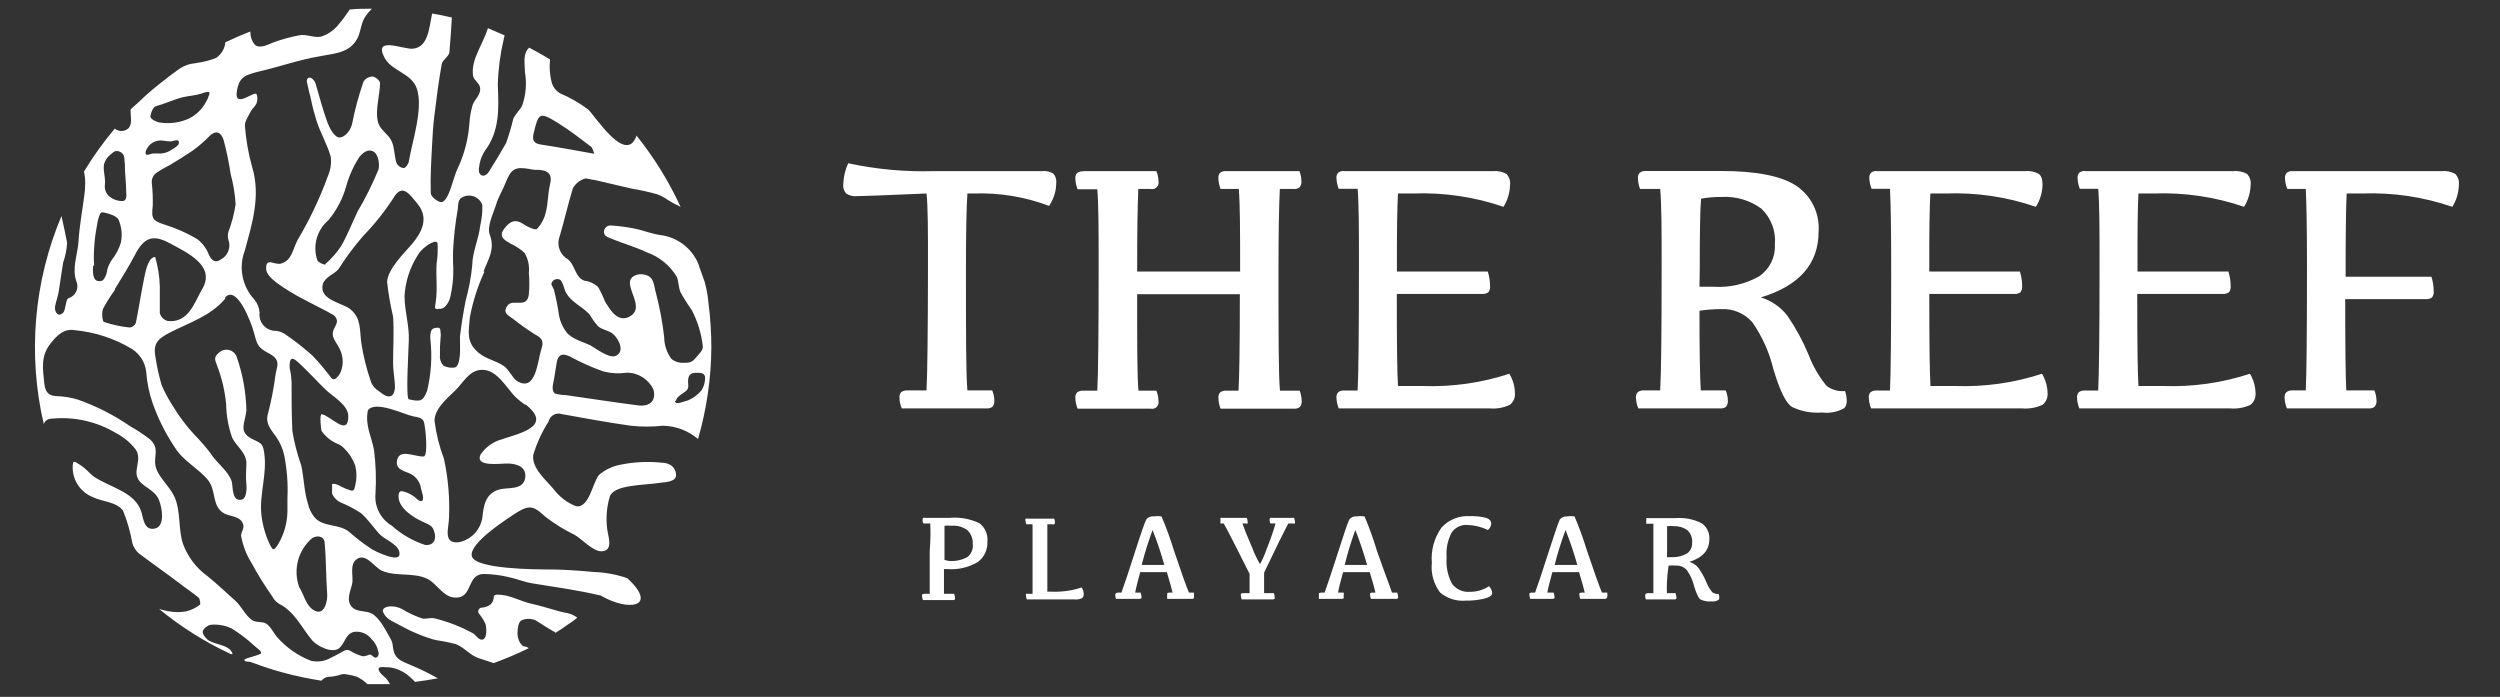 <?xml version="1.0" encoding="UTF-8"?>
<svg width="287px" height="80px" viewBox="0 0 287 80" version="1.1" xmlns="http://www.w3.org/2000/svg" xmlns:xlink="http://www.w3.org/1999/xlink">
    <rect x="0" y="0" width="287" height="80" fill="#333333" stroke="none"/>
    <!-- Generator: Sketch 52.2 (67145) - http://www.bohemiancoding.com/sketch -->
    <title>Brand/Logo/TheReefPlayacarWhite</title>
    <desc>Created with Sketch.</desc>
    <g id="Brand/Logo/TheReefPlayacarWhite" stroke="none" stroke-width="1" fill="none" fill-rule="evenodd">
        <path d="M59.915,74.045 L59.915,74.091 C59.973,74.127 60.035,74.158 60.099,74.182 C60.313,74.259 60.512,74.228 60.695,74.412 C59.387,75.056 58.044,75.627 56.673,76.125 L54.96,75.559 C53.935,75.222 53.293,74.289 52.268,73.922 C51.532,73.736 50.787,73.588 50.035,73.479 L49.729,73.402 C48.586,73.067 47.479,72.616 46.426,72.056 L44.896,71.246 C44.479,71.026 44.15,70.67 43.964,70.236 C43.826,69.778 44.499,69.609 44.835,69.609 C45.269,69.602 45.699,69.696 46.089,69.885 C46.826,70.337 47.611,70.707 48.429,70.986 C48.904,71.124 49.378,70.864 49.882,70.986 C51.441,71.368 52.943,71.954 54.348,72.729 C54.639,72.913 55.036,73.632 55.495,73.387 C55.954,73.142 55.847,71.965 55.725,71.613 C55.533,71.194 55.286,70.803 54.991,70.451 C54.896,70.33 54.873,70.169 54.93,70.027 C54.987,69.885 55.115,69.784 55.266,69.762 C55.626,69.74 55.974,69.624 56.275,69.426 C57.132,68.615 56.076,68.141 57.606,68.294 C58.692,68.401 59.946,69.089 61.047,69.319 C61.873,69.502 62.684,69.747 63.494,69.976 C63.907,70.099 64.32,70.221 64.748,70.313 C65.303,70.369 65.832,70.575 66.278,70.909 C65.888,71.236 65.473,71.532 65.039,71.796 L64.412,72.24 C64.335,72.271 63.8,72.638 63.8,72.638 C63.051,72.209 62.271,71.72 61.521,71.231 C60.988,70.98 60.372,70.98 59.839,71.231 C59.533,71.399 59.411,72.118 59.411,72.592 C59.388,72.991 59.479,73.388 59.671,73.739 C59.735,73.854 59.817,73.957 59.915,74.045 Z M28.746,3.738 C28.741,4.247 28.92,4.742 29.251,5.129 C29.862,5.68 30.887,5.038 31.499,4.824 C32.422,4.499 33.367,4.243 34.328,4.059 C35.154,3.875 35.98,4.365 36.821,4.212 C37.608,3.972 38.305,3.503 38.825,2.866 C39.305,2.306 39.744,1.714 40.14,1.092 C40.981,1 41.838,1 42.694,1 C42.43,1.259 42.19,1.54 41.975,1.841 C41.364,2.728 41.455,3.768 40.905,4.625 C39.956,6.154 38.152,6.154 36.638,6.475 C34.328,6.858 32.049,7.684 29.74,8.204 C29.356,8.292 28.978,8.405 28.608,8.54 C28.113,8.688 27.7,9.03 27.461,9.488 C27.337,9.782 27.25,10.091 27.201,10.406 C26.804,12.639 29.281,10.299 29.465,10.834 C29.572,11.152 29.572,11.495 29.465,11.813 C29.342,12.18 28.96,12.44 28.792,12.792 C28.624,13.144 28.058,13.939 28.119,14.474 C28.239,16.063 28.515,17.635 28.945,19.169 C29.954,22.504 28.945,25.669 28.104,28.759 C27.374,30.677 27.788,32.843 29.174,34.356 C29.542,34.786 29.762,35.322 29.801,35.886 C29.729,36.426 29.898,36.97 30.263,37.373 C30.629,37.777 31.153,38 31.698,37.981 C32.095,38.029 32.473,38.177 32.799,38.409 C33.868,39.145 34.89,39.947 35.858,40.811 C36.301,41.254 36.714,41.744 37.112,42.218 L37.739,42.998 C37.953,43.258 38.152,43.716 38.519,43.472 C38.807,43.254 39.025,42.956 39.146,42.615 C39.439,41.813 39.401,40.927 39.039,40.153 C38.794,39.541 38.228,38.975 38.198,38.379 C38.167,37.782 38.672,37.385 38.687,36.849 C38.645,36.492 38.41,36.187 38.075,36.054 C37.769,35.871 37.448,35.702 37.127,35.534 C36.301,35.106 35.475,34.693 34.649,34.249 C33.659,33.734 32.708,33.146 31.805,32.491 C31.3,32.093 30.52,31.496 30.551,30.778 C30.551,29.508 31.529,30.472 32.264,30.258 C33.533,29.891 33.594,28.606 34.191,27.505 C35.566,25.185 36.723,22.743 37.647,20.209 C37.952,19.507 38.063,18.736 37.968,17.976 C37.571,16.585 36.791,15.285 36.347,13.893 C36.225,13.511 36.118,13.113 36.011,12.731 C35.812,12.012 35.674,11.201 35.491,10.559 C35.414,10.192 35.338,9.84 35.246,9.473 C35.154,9.106 35.368,8.769 35.766,8.968 C36.035,9.17 36.221,9.464 36.286,9.794 C36.699,11.216 37.081,12.654 37.586,14.046 C37.831,14.719 38.366,15.682 38.886,15.774 C39.406,15.866 40.186,15.193 40.415,14.245 C40.741,12.59 41.18,10.96 41.731,9.366 C41.956,9.016 42.339,8.799 42.755,8.785 C43.076,8.785 43.627,9.274 43.627,9.534 C43.627,10.865 43,12.822 43.428,14.122 C43.704,14.979 44.591,15.407 44.958,16.202 C45.325,16.998 45.233,17.9 45.539,18.756 C45.7,19.062 46.005,19.264 46.349,19.292 C46.564,19.292 46.885,18.833 46.931,18.558 C47.313,16.233 48.628,12.44 47.848,10.161 C47.252,8.402 44.988,8.173 44.162,6.659 C42.755,4.059 46.395,5.726 47.405,5.588 C49.148,5.42 49.255,3.279 49.607,1.551 C50.372,1.673 51.136,1.841 51.871,2.009 C51.794,3.325 51.718,4.64 51.595,5.955 C51.595,6.445 50.8,6.858 50.708,7.362 C50.356,9.351 50.096,11.369 49.852,13.373 C49.714,14.52 49.653,15.667 49.592,16.829 C49.5,18.604 49.393,20.393 49.454,22.167 C49.454,22.549 50.096,23.069 50.54,23.192 C50.984,23.314 51.335,22.626 51.504,22.228 C51.962,21.188 52.161,20.026 52.681,19.032 C53.365,17.483 53.774,15.827 53.889,14.138 C53.935,13.433 54.058,12.735 54.256,12.058 C54.516,11.339 55.235,10.895 55.113,10.039 C55.036,9.549 54.379,9.198 54.302,8.678 C54.042,6.842 55.465,5.038 56.015,3.233 L57.927,4.059 C57.889,4.195 57.859,4.333 57.835,4.472 C57.426,6.197 57.195,7.96 57.147,9.733 C57.254,12.425 57.407,15.04 55.618,17.38 C55.267,17.951 55.052,18.594 54.991,19.261 C54.822,20.179 55.602,20.515 56.122,19.72 C56.811,18.634 57.453,17.548 58.095,16.432 C58.423,15.52 58.699,14.591 58.921,13.648 C59.166,13.067 59.686,12.654 59.946,12.119 C60.376,10.892 60.487,9.576 60.267,8.295 C60.175,6.766 60.129,6.078 60.741,5.466 C61.552,5.894 62.362,6.338 63.142,6.827 C63.042,7.74 63.114,8.664 63.356,9.549 C63.514,10.026 63.833,10.432 64.259,10.696 C65.423,11.187 66.522,11.819 67.532,12.578 C68.342,13.342 71.845,18.909 73.053,15.636 C73.044,15.606 73.044,15.575 73.053,15.545 C75.1,18.089 76.821,20.878 78.176,23.849 C78.176,23.696 77.595,23.498 77.442,23.406 C77.289,23.314 76.892,23.1 76.632,22.932 C76.27,22.669 75.874,22.458 75.454,22.305 C74.478,22.031 73.487,21.812 72.487,21.647 L68.235,20.653 C67.838,20.653 67.364,20.393 67.058,20.531 C66.514,20.721 66.058,21.101 65.773,21.601 C65.207,23.421 64.794,25.302 64.244,27.153 C63.872,28.131 64.268,29.234 65.176,29.753 C66.033,30.411 66.033,31.909 67.119,32.231 C67.69,32.297 68.226,32.543 68.648,32.934 C68.954,33.451 69.215,33.994 69.428,34.555 C69.994,35.504 70.851,37.018 72.181,36.391 C74.016,35.519 72.181,33.561 72.319,32.322 C72.456,31.542 73.512,31.282 74.322,31.634 C75.133,31.986 75.056,32.827 75.332,33.76 C75.755,35.388 76.062,37.044 76.249,38.715 C76.256,39.601 76.539,40.462 77.06,41.178 C77.432,41.501 77.913,41.67 78.406,41.652 C79.033,41.652 79.385,41.652 79.798,41.162 C80.211,40.673 80.731,40.214 80.685,39.786 C80.527,38.322 80.096,36.901 79.415,35.595 C78.941,34.934 78.507,34.244 78.115,33.531 C77.886,32.98 77.916,32.338 77.702,31.787 C76.912,30.467 75.683,29.466 74.231,28.958 C72.946,28.346 71.569,27.964 70.254,27.428 C69.872,27.26 69.428,27.168 69.336,26.725 C69.308,26.502 69.381,26.279 69.535,26.116 C69.689,25.953 69.908,25.868 70.132,25.884 C71.036,25.942 71.935,26.059 72.824,26.235 C73.894,26.449 74.949,26.908 76.035,27.015 C77.879,27.323 79.436,28.552 80.165,30.273 C80.379,30.976 80.669,31.665 80.899,32.368 C81.112,33.144 81.255,33.937 81.327,34.739 C81.547,36.433 81.659,38.139 81.664,39.847 C81.642,43.418 81.127,46.969 80.134,50.4 C79.005,49.44 77.579,48.899 76.096,48.871 C74.867,49.008 73.625,49.008 72.395,48.871 C69.765,48.504 67.134,48.014 64.504,47.54 C64.187,47.432 63.84,47.464 63.548,47.627 C63.256,47.79 63.047,48.07 62.974,48.396 C62.213,49.589 61.621,50.881 61.215,52.235 C61.016,53.765 62.745,55.156 63.616,56.227 C64.264,57.066 65.125,57.716 66.109,58.108 C67.639,58.414 68.052,55.325 68.771,54.514 C69.396,53.987 70.134,53.61 70.927,53.413 C72.587,53.04 74.297,52.942 75.989,53.122 C76.708,53.122 77.519,53.489 77.611,54.438 C77.702,55.386 76.356,55.325 75.485,55.462 C73.955,55.707 70.484,55.631 70.009,56.992 C69.648,58.195 69.544,59.462 69.704,60.708 C69.795,61.565 70.484,63.247 69.046,63.293 C68.052,63.293 66.813,61.886 65.987,61.412 C64.81,60.841 63.694,60.154 62.653,59.362 C61.445,58.276 60.971,57.833 59.441,58.766 C58.371,59.454 53.813,62.329 54.165,63.844 C54.516,65.358 61.659,65.373 63.035,65.373 C64.764,65.373 66.476,65.511 68.174,65.664 C69.488,65.707 70.787,65.949 72.028,66.382 C75.622,69.732 72.151,70.236 68.969,68.371 C66.385,67.759 63.831,67.407 61.169,66.979 C60.236,66.841 59.334,66.444 58.371,66.245 C57.453,66.027 56.515,65.909 55.572,65.893 C53.446,65.893 54.394,68.86 52.069,68.585 C50.861,68.447 50.158,67.055 49.133,66.489 C47.496,65.648 45.524,66.245 43.856,65.526 C42.985,65.159 41.975,63.354 40.889,64.241 C40.171,64.822 40.522,66 40.461,66.795 C40.4,67.591 39.482,69.028 40.599,69.854 C41.134,70.236 42.006,70.114 42.618,70.405 C43.566,70.879 44.269,72.347 44.805,73.28 C45.172,73.892 45.034,74.198 45.218,74.809 C45.462,75.727 46.288,75.972 47.129,76.339 C48.204,76.786 49.251,77.297 50.265,77.868 C49.408,78.031 48.536,78.169 47.649,78.281 C47.527,78.159 47.42,78.036 47.298,77.929 C46.765,77.388 46.109,76.983 45.386,76.752 C45.039,76.648 44.678,76.596 44.315,76.599 C44.092,76.568 43.866,76.568 43.642,76.599 C43.122,76.767 43.856,77.486 44.04,77.624 C44.238,77.771 44.409,77.952 44.545,78.159 C44.545,78.159 44.728,78.541 44.82,78.541 C44.101,78.541 43.382,78.541 42.664,78.541 L42.189,78.541 C41.828,78.195 41.415,77.906 40.966,77.685 C40.591,77.567 40.208,77.48 39.819,77.425 C39.608,77.371 39.387,77.371 39.176,77.425 C38.685,77.599 38.168,77.692 37.647,77.7 C37.354,77.758 37.09,77.915 36.898,78.144 L36.087,78.006 C34.406,77.717 32.746,77.318 31.116,76.813 C30.321,76.568 29.587,76.293 28.746,75.987 L28.333,75.941 C28.211,75.941 27.951,75.849 28.104,75.696 C28.256,75.544 29.633,75.238 29.908,75.054 C30.184,74.871 29.602,74.473 29.434,74.335 L28.471,73.494 C27.866,72.996 27.227,72.541 26.559,72.133 C25.838,71.797 25.042,71.655 24.249,71.72 C23.898,71.72 23.301,72.194 23.271,72.5 C23.24,72.806 23.653,73.356 24.005,73.555 C24.815,73.999 26.039,74.06 26.513,74.702 C26.788,75.085 26.727,75.192 26.421,75.054 C23.501,73.687 20.762,71.96 18.269,69.915 C18.636,70.024 19.009,70.11 19.386,70.175 C20.058,70.305 20.748,70.305 21.42,70.175 C21.975,70.031 22.495,69.776 22.949,69.426 C23.056,69.426 22.949,68.768 22.827,68.631 C22.124,68.034 21.298,67.514 20.609,66.964 C19.08,65.801 17.444,64.669 15.899,63.492 C15.568,63.184 15.325,62.793 15.195,62.36 C14.973,61.081 14.614,59.83 14.125,58.628 C13.391,57.588 11.647,57.588 10.622,57.053 C9.267,56.502 8.371,55.197 8.344,53.734 C8.344,52.801 8.451,52.878 9.215,53.382 C9.98,53.887 10.209,54.285 10.745,54.698 C12.672,55.998 15.562,56.456 16.251,58.842 C16.465,59.607 16.572,60.938 17.78,60.678 C18.988,60.418 18.606,58.307 18.269,57.451 C17.795,56.166 16.281,55.921 15.807,54.896 C15.333,53.872 16.296,52.771 15.608,51.639 C15.007,50.849 14.24,50.201 13.36,49.742 C11.192,48.431 8.666,47.837 6.141,48.045 C5.499,48.045 5.147,48.289 5.025,48.687 C3.165,40.709 3.877,32.347 7.059,24.798 C7.288,25.807 7.502,26.832 7.701,27.856 C7.661,28.644 7.506,29.422 7.242,30.166 C7.074,31.236 6.921,32.307 6.753,33.378 C6.676,33.989 6.432,34.555 6.325,35.167 C6.218,35.779 6.661,36.482 7.242,35.901 C7.579,35.58 7.502,34.372 7.869,34.234 C8.266,34.113 8.59,33.827 8.76,33.449 C8.93,33.071 8.929,32.638 8.756,32.261 C8.236,30.732 8.925,29.202 9.016,27.673 C9.124,25.899 9.46,24.14 9.689,22.381 C9.743,21.965 9.773,21.546 9.781,21.127 C9.789,20.644 9.743,20.162 9.644,19.689 C10.69,17.958 11.871,16.311 13.176,14.765 C13.621,15.128 14.261,15.128 14.706,14.765 C15.241,14.275 14.981,13.342 14.981,12.654 C14.981,12.471 15.654,11.981 15.776,11.859 L16.648,11.033 C17.245,10.498 17.841,9.993 18.468,9.504 C19.095,9.014 19.722,8.525 20.365,8.066 C20.817,7.717 21.339,7.467 21.894,7.332 C22.156,7.306 22.417,7.265 22.674,7.209 C23.409,7.113 24.129,6.923 24.815,6.644 C25.419,6.236 25.806,5.579 25.871,4.854 C26.804,4.411 27.752,3.998 28.731,3.615 L28.746,3.738 Z M77.488,46.026 C77.488,46.592 78.635,46.026 79.018,45.949 C79.614,45.692 80.139,45.293 80.547,44.787 C80.832,44.33 80.971,43.796 80.945,43.258 C80.822,42.722 80.333,42.814 79.874,42.799 C78.895,42.799 78.956,43.625 79.018,44.328 C79.016,44.523 78.94,44.709 78.804,44.848 C78.482,45.139 77.656,45.521 77.595,46.011 L77.488,46.026 Z M17.306,13.465 C17.306,13.664 17.994,14.046 18.407,14.076 C19.554,14.24 20.724,14.065 21.772,13.572 C22.262,13.31 22.703,12.963 23.072,12.547 C23.403,12.155 23.676,11.717 23.882,11.247 C23.882,11.109 24.158,10.727 24.005,10.589 C23.852,10.452 23.255,10.696 23.072,10.758 C22.384,10.972 21.649,11.002 20.946,11.171 C19.921,11.431 18.973,11.905 17.887,12.195 C17.566,12.287 17.275,13.021 17.26,13.465 L17.306,13.465 Z M20.548,16.386 C20.548,15.881 19.936,16.187 19.707,16.218 C19.095,16.294 18.514,15.973 17.887,16.218 C17.592,16.308 17.328,16.478 17.122,16.707 C16.939,16.906 16.434,17.655 16.893,17.778 C17.061,17.778 17.367,17.64 17.551,17.625 C17.734,17.609 18.147,17.625 18.438,17.625 C18.808,17.606 19.17,17.501 19.493,17.319 C19.738,17.166 20.349,16.86 20.518,16.524 C20.524,16.488 20.524,16.452 20.518,16.416 L20.548,16.386 Z M13.222,33.24 C12.707,33.94 12.242,34.676 11.831,35.442 C11.647,35.886 11.739,36.972 11.968,36.972 C12.92,37.29 13.905,37.501 14.905,37.599 C15.211,37.562 15.474,37.363 15.593,37.079 C15.929,35.442 16.174,33.76 16.511,32.124 C16.664,31.451 16.924,29.554 17.811,29.493 C18.136,30.597 18.316,31.738 18.346,32.888 C18.346,33.898 18.346,34.938 18.346,35.947 C18.465,36.387 18.809,36.73 19.248,36.849 C21.649,37.109 22.307,34.739 23.164,33.271 C24.861,30.518 21.542,29.034 19.355,27.856 C17.489,26.878 16.495,27.336 15.516,29.218 C14.798,30.579 13.987,31.894 13.161,33.225 L13.222,33.24 Z M12.045,21.173 C11.966,21.696 12.163,22.222 12.565,22.565 C12.977,22.896 13.489,23.079 14.018,23.085 C14.66,23.085 14.492,22.274 14.476,21.815 C14.476,21.112 14.4,20.408 14.354,19.705 C14.362,19.163 14.331,18.621 14.262,18.084 C14.23,17.779 14.029,17.519 13.742,17.411 C13.238,17.212 13.1,17.411 12.718,17.716 C12.356,17.99 12.089,18.37 11.953,18.802 C11.785,19.552 12.136,20.332 12.045,21.173 Z M10.684,30.472 C10.684,30.992 10.5,32.368 11.494,32.276 C11.892,32.276 12.06,31.833 12.198,31.512 C12.253,31.327 12.294,31.137 12.32,30.946 C12.423,30.564 12.588,30.203 12.809,29.875 C13.292,29.271 13.655,28.581 13.88,27.841 C14.06,26.957 13.964,26.039 13.605,25.211 C13.406,24.798 12.519,24.522 12.075,24.431 C11.632,24.339 11.647,24.339 11.494,24.538 C11.311,24.956 11.192,25.399 11.142,25.853 C10.961,26.735 10.849,27.63 10.806,28.529 C10.76,29.196 10.76,29.866 10.806,30.533 L10.684,30.472 Z M49.882,61.182 C49.729,60.372 49.316,60.249 48.567,59.913 C47.481,59.424 45.814,58.384 45.753,57.068 C45.753,56.334 45.952,56.288 46.579,56.502 C46.922,56.624 47.247,56.794 47.542,57.007 C47.772,57.175 48.016,57.512 48.322,57.527 C48.888,57.527 48.322,56.212 48.322,55.998 C48.204,55.361 47.82,54.805 47.267,54.468 C46.579,54.071 45.432,54.025 45.569,52.939 C45.753,51.409 47.634,52.465 48.628,52.404 C49.209,52.404 48.827,48.718 48.628,48.335 C48.429,47.953 47.955,47.892 47.451,47.8 C46.395,47.586 43.107,45.934 42.235,47.096 C41.884,48.855 42.648,50.064 42.939,51.685 C43.148,53.328 43.204,54.987 43.107,56.64 C42.957,58.139 43.691,59.59 44.988,60.356 C46.092,61.346 47.388,62.096 48.796,62.559 C49.638,62.651 50.081,62.131 49.913,61.228 L49.882,61.182 Z M60.282,46.469 C59.877,46.188 59.493,45.876 59.135,45.536 C58.156,44.512 57.162,42.676 55.664,42.478 C54.165,42.279 53.415,43.533 52.605,44.466 C51.794,45.399 49.882,46.699 49.882,48.32 C50.072,49.811 50.437,51.274 50.968,52.679 C51.445,54.878 51.641,57.129 51.549,59.378 C51.549,60.571 50.785,62.436 52.651,62.253 C54.104,61.972 55.209,60.786 55.388,59.316 C55.526,57.94 55.786,56.609 57.361,56.181 C58.309,55.936 60.038,56.288 60.282,54.912 C60.527,53.535 59.196,53.168 58.049,53.214 C57.392,53.214 54.471,53.627 55.174,52.174 C55.67,51.447 56.373,50.888 57.193,50.568 C59.395,49.788 63.662,49.039 60.328,46.424 L60.282,46.469 Z M69.321,42.661 C67.982,42.19 66.683,41.612 65.436,40.933 C64.565,40.505 64.06,40.688 63.907,41.636 C63.8,42.233 63.708,42.845 63.616,43.441 C63.525,44.038 63.219,44.848 63.739,45.185 C64.121,45.296 64.518,45.353 64.916,45.353 L66.064,45.521 C68.434,45.858 70.805,46.225 73.191,46.531 C74.644,46.729 75.362,45.965 75.011,44.711 C74.452,43.529 73.259,42.777 71.952,42.784 C71.085,42.912 70.202,42.871 69.352,42.661 L69.321,42.661 Z M64.412,32.185 C64.224,32.038 63.975,31.996 63.75,32.073 C63.524,32.15 63.353,32.336 63.295,32.567 C63.295,32.735 63.525,33.072 63.586,33.24 C63.836,34.207 64.03,35.187 64.167,36.176 C64.295,36.887 64.588,37.558 65.024,38.134 C65.666,38.945 66.966,39.251 67.807,39.664 C68.388,40 69.856,41.101 70.575,40.887 C71.753,40.52 71.156,39.052 70.407,38.364 C69.948,37.935 69.168,37.889 68.664,37.461 C68.315,37.071 68.008,36.645 67.746,36.192 L67.547,35.962 C66.721,35.136 65.651,34.708 65.024,33.684 C64.748,33.225 64.718,32.598 64.351,32.154 L64.412,32.185 Z M62.118,16.6 C64.075,16.891 66.018,17.258 68.235,17.655 C68.082,17.319 68.036,16.982 67.838,16.829 C66.599,15.896 65.375,14.933 64.06,14.122 C61.949,12.822 61.827,12.914 61.261,15.315 C61.078,16.095 61.261,16.478 62.133,16.6 L62.118,16.6 Z M55.618,31.175 C54.835,32.861 54.27,34.639 53.935,36.467 C53.798,38.134 53.507,39.281 54.929,40.489 C55.801,41.224 56.933,41.392 57.835,42.019 C58.478,42.462 58.784,43.365 59.365,43.747 C61.552,45.062 61.705,41.422 62.148,40.076 C62.408,39.266 62.332,38.853 61.445,38.409 C60.549,37.847 59.686,37.234 58.86,36.574 C58.248,36.176 57.667,35.825 58.294,35.045 C58.921,34.265 60.512,35.473 60.711,33.806 C60.787,32.982 60.787,32.152 60.711,31.328 C60.803,30.531 60.631,29.725 60.221,29.034 C59.743,28.591 59.195,28.229 58.6,27.964 C57.988,27.612 57.208,27.184 57.835,26.327 C58.462,25.471 59.089,25.042 60.114,25.746 C60.573,26.067 61.506,26.465 61.644,26.281 C62.158,25.735 62.512,25.058 62.668,24.324 C62.928,23.345 62.882,22.274 63.127,21.265 C63.372,20.255 63.219,19.644 61.98,19.506 C61.582,19.506 61.169,19.506 60.772,19.399 C59.135,19.108 58.676,19.399 58.065,20.928 C57.728,21.8 57.208,22.611 56.948,23.498 C56.581,24.645 55.878,26.021 56.229,26.954 C56.872,28.667 56,29.814 55.511,31.175 L55.618,31.175 Z M50.035,27.719 C49.625,27.811 49.242,28 48.919,28.269 C48.497,28.566 48.147,28.952 47.894,29.401 C47.033,30.784 46.533,32.362 46.441,33.989 C46.441,35.764 47.007,37.339 46.931,39.113 C46.931,39.74 46.548,45.751 46.931,45.842 C48.261,46.133 48.567,46.102 49.041,44.833 C49.501,42.906 49.625,40.914 49.408,38.945 C49.364,38.593 49.406,38.236 49.531,37.905 C49.643,37.753 49.816,37.657 50.005,37.645 C50.14,37.607 50.283,37.607 50.418,37.645 C50.555,37.721 50.555,37.92 50.571,38.073 C50.616,38.331 50.616,38.595 50.571,38.853 C50.51,39.488 50.49,40.127 50.509,40.765 C50.46,41.206 50.605,41.647 50.907,41.973 C51.277,42.17 51.699,42.25 52.115,42.202 C52.681,42.202 52.773,41.055 52.804,40.596 C52.834,40.138 52.804,39.281 52.804,38.639 C52.956,37.278 53.186,35.916 53.446,34.555 C53.815,33.228 54.071,31.873 54.211,30.502 C54.211,28.973 54.96,27.444 55.128,25.914 C55.315,25.133 55.398,24.331 55.373,23.528 C55.206,23.06 54.833,22.694 54.362,22.536 C53.89,22.378 53.372,22.445 52.956,22.718 C52.559,22.993 52.605,23.544 52.559,23.972 C52.276,25.575 52.092,27.194 52.008,28.82 C52.008,29.248 52.008,29.676 52.008,30.105 C52.096,31.407 51.998,32.715 51.718,33.989 C51.631,34.483 51.384,34.935 51.014,35.274 C50.845,35.396 50.641,35.46 50.433,35.458 C50.298,35.496 50.155,35.496 50.02,35.458 C49.852,35.289 50.02,34.876 50.02,34.678 C50.249,33.148 50.02,31.711 50.127,30.227 C50.239,29.473 50.275,28.71 50.234,27.948 C50.234,27.811 50.066,27.749 49.959,27.749 L50.035,27.719 Z M37.326,30.334 C38.037,29.719 38.66,29.009 39.176,28.224 C39.895,26.969 40.415,25.624 41.027,24.324 C41.948,22.768 42.755,21.147 43.444,19.475 C43.612,18.879 43.444,17.655 42.816,17.365 C42.189,17.074 41.639,17.579 41.287,17.976 C40.608,19.008 40.092,20.137 39.758,21.326 C39.364,22.772 38.665,24.118 37.708,25.272 C36.379,26.393 35.87,28.212 36.424,29.86 C36.515,30.135 37.295,30.456 37.387,30.365 L37.326,30.334 Z M40.232,35.519 C41.471,36.498 41.287,37.905 41.471,39.327 C41.708,40.889 42.092,42.425 42.618,43.915 C42.8,44.333 43.111,44.681 43.505,44.909 C43.826,45.154 44.3,45.567 44.744,45.506 C45.187,45.445 45.309,44.909 45.34,44.512 C45.34,43.533 45.111,42.569 45.126,41.575 C45.126,39.847 45.248,38.073 45.126,36.345 C44.815,35.029 44.585,33.696 44.438,32.353 C44.545,30.824 46.395,29.08 47.313,27.994 C48.46,26.618 49.255,25.027 47.94,23.406 C47.038,22.32 46.273,21.158 45.34,22.458 C44.299,24.108 43.09,25.646 41.731,27.046 C40.675,28.256 39.714,29.544 38.855,30.9 C38.366,31.496 37.326,31.772 37.066,32.598 C36.561,34.433 39.284,34.754 40.216,35.488 L40.232,35.519 Z M33.273,42.294 C33.383,42.797 33.449,43.309 33.472,43.824 C33.472,45.689 33.472,47.632 33.564,49.482 C33.785,50.831 34.128,52.157 34.588,53.444 C34.909,54.973 34.909,56.411 35.353,57.833 C35.476,58.393 35.728,58.916 36.087,59.362 C37.112,60.586 38.932,60.066 40.14,61.106 C40.968,61.842 41.853,62.512 42.786,63.109 C43.076,63.278 45.646,64.547 45.845,63.736 C46.074,62.635 44.315,62.024 43.688,61.427 C43.061,60.831 42.266,59.592 41.409,58.888 C40.704,58.426 39.956,58.032 39.176,57.711 C38.71,57.517 38.337,57.15 38.136,56.686 C38.106,56.432 38.106,56.175 38.136,55.921 C38.136,55.646 38.029,55.524 38.335,55.539 C38.608,55.58 38.869,55.679 39.1,55.829 C39.472,56.023 39.861,56.181 40.262,56.304 C40.691,56.411 40.691,56.089 40.767,55.768 C40.966,54.996 40.966,54.185 40.767,53.413 C40.5,52.68 40.071,52.016 39.513,51.471 C39.337,51.283 39.13,51.128 38.901,51.012 C38.101,50.719 37.411,50.185 36.928,49.482 C36.836,49.284 36.668,47.525 36.928,47.555 C37.938,47.693 39.987,50.216 39.987,47.785 C39.987,46.485 38.198,45.521 37.372,44.726 C36.546,43.931 35.384,42.646 34.313,41.667 C34.145,41.514 33.732,41.101 33.472,41.208 C33.212,41.315 33.227,42.187 33.273,42.462 L33.273,42.294 Z M36.118,70.099 C37.295,70.726 37.647,68.86 37.555,68.08 C37.418,66.199 37.448,64.287 37.28,62.406 C37.28,61.641 36.607,61.381 35.873,61.748 C34.23,63.123 33.62,65.376 34.344,67.392 C34.879,68.233 35.124,69.564 36.072,70.084 L36.118,70.099 Z M31.835,69.166 C31.616,69.006 31.438,68.796 31.315,68.554 C30.411,67.274 29.584,65.941 28.838,64.562 C28.262,63.625 27.868,62.587 27.675,61.504 C27.675,61.014 28.088,60.693 27.905,60.158 C27.584,59.24 26.482,59.316 25.779,58.965 C24.249,58.139 24.892,56.365 23.867,55.095 C22.842,53.826 20.992,52.893 20.059,51.348 C19.021,49.796 18.179,48.121 17.551,46.362 C17.131,45.179 16.874,43.944 16.786,42.692 C16.666,41.613 16.064,40.646 15.149,40.061 C13.151,38.86 10.909,38.123 8.588,37.905 C7.395,37.691 6.569,38.44 5.805,39.434 C4.642,40.872 4.918,42.386 5.086,44.022 C5.193,44.909 5.468,45.414 6.447,45.475 C7.276,45.495 8.099,45.624 8.894,45.858 C11.03,46.606 13.056,47.634 14.92,48.916 C15.727,49.368 16.498,49.88 17.229,50.446 C18.361,51.501 17.612,52.312 17.856,53.505 C18.101,54.698 19.386,55.722 19.998,56.961 C20.793,58.674 20.426,60.678 21.007,62.436 C21.555,63.931 22.541,65.227 23.836,66.153 C24.938,67.04 25.947,68.019 27.002,68.952 C27.721,69.594 28.149,70.634 28.914,71.169 C29.404,71.521 30.046,71.307 30.535,71.582 C31.025,71.858 31.361,72.592 31.789,73.112 C32.853,74.338 34.203,75.284 35.72,75.865 C36.504,76.036 37.323,75.905 38.014,75.498 C38.351,75.329 38.702,75.161 39.024,74.978 C39.345,74.794 39.773,74.458 40.186,74.702 C40.582,74.951 41.008,75.147 41.455,75.284 C41.626,75.359 41.82,75.359 41.991,75.284 C42.174,75.284 42.358,75.1 42.556,75.161 C42.755,75.222 43.076,75.742 43.352,75.375 C43.627,75.008 43.352,74.733 43.352,74.504 C43.222,74.087 42.991,73.708 42.679,73.402 C42.219,72.778 41.461,72.445 40.691,72.531 C39.62,72.745 39.666,73.8 38.932,74.412 C38.198,75.024 36.531,74.259 35.873,73.555 C34.588,72.026 33.839,70.191 31.958,69.273 L31.835,69.166 Z M25.886,34.249 C24.188,36.299 21.711,37.033 19.493,38.18 C17.964,38.975 17.535,39.526 17.887,41.239 C18.048,42.246 18.273,43.242 18.56,44.221 C18.919,45.044 19.344,45.837 19.829,46.592 C20.555,47.791 21.4,48.913 22.353,49.941 C22.999,50.595 23.602,51.289 24.158,52.021 C24.831,53.138 26.299,54.116 26.62,55.355 C26.742,55.875 26.62,57.512 27.629,57.374 C28.333,57.374 28.333,56.059 28.287,55.554 C28.18,54.728 28.287,53.826 28.287,53.031 C28.149,51.853 27.155,51.241 26.666,50.278 C26.215,49.026 25.977,47.708 25.962,46.378 C25.811,44.854 25.456,43.357 24.907,41.927 C24.662,41.3 24.54,41.009 25.075,40.551 C25.388,40.21 25.863,40.07 26.311,40.185 C26.758,40.3 27.106,40.652 27.216,41.101 C27.879,43.033 28.24,45.055 28.287,47.096 C28.165,48.519 27.293,49.574 28.96,50.4 C29.939,50.889 30.153,50.844 30.321,51.929 C30.704,54.376 29.771,56.64 30,59.026 C30.128,60.235 30.459,61.414 30.979,62.513 C31.346,63.232 31.422,63.232 31.912,62.513 C32.597,61.37 32.971,60.068 32.998,58.735 C32.998,58.231 32.998,57.741 32.998,57.206 C33.075,55.556 32.951,53.902 32.631,52.281 C32.467,51.512 32.15,50.783 31.698,50.14 C31.101,49.314 30.428,48.611 30.765,47.494 C31.141,46.04 31.427,44.564 31.621,43.074 C31.657,42.827 31.709,42.581 31.774,42.34 C32.065,41.269 31.514,40.902 30.673,40.459 C29.526,39.847 29.48,39.388 29.144,38.149 C28.807,36.911 27.14,32.582 25.809,34.188 L25.886,34.249 Z M26.482,19.995 C26.288,18.692 26.023,17.4 25.687,16.126 C25.458,15.346 24.907,14.765 24.02,15.652 C23.424,16.264 22.773,16.822 22.078,17.319 C21.236,17.885 20.38,18.42 19.508,18.94 C19.012,19.185 18.532,19.461 18.071,19.766 C17.626,20.019 17.374,20.511 17.428,21.02 C17.525,21.888 17.56,22.762 17.535,23.635 C17.352,25.165 17.535,25.333 18.958,25.807 C20.252,26.209 21.495,26.763 22.659,27.459 C23.26,27.927 23.72,28.551 23.989,29.264 C24.311,29.952 24.769,30.212 25.335,29.799 C26.162,29.371 26.542,28.395 26.222,27.52 C26.138,27.225 26.138,26.912 26.222,26.618 C26.613,25.591 26.89,24.524 27.048,23.436 C26.978,22.273 26.788,21.12 26.482,19.995 Z M106.364,44.818 C106.465,42.972 106.522,38.231 106.532,30.594 C106.532,26.511 106.532,23.712 106.364,22.213 C101.653,22.412 98.976,22.519 98.365,22.519 C97.941,22.558 97.516,22.456 97.156,22.228 C96.887,21.947 96.758,21.56 96.805,21.173 C96.83,20.333 97.023,19.506 97.371,18.741 C100.6,19.438 103.902,19.741 107.205,19.644 L119.685,19.644 C120.111,19.604 120.54,19.7 120.908,19.919 C121.172,20.203 121.3,20.588 121.26,20.974 C121.255,21.923 120.967,22.85 120.434,23.635 C117.671,22.592 114.729,22.109 111.778,22.213 L111.059,22.213 C110.952,23.742 110.891,26.587 110.891,30.839 C110.891,38.318 110.891,42.967 111.059,44.818 L113.904,44.818 C114.06,45.185 114.143,45.58 114.148,45.98 C114.169,46.231 114.099,46.481 113.949,46.684 C113.75,46.84 113.497,46.911 113.246,46.882 L103.519,46.882 C103.352,46.485 103.264,46.059 103.259,45.628 C103.234,45.405 103.306,45.182 103.458,45.016 C103.663,44.872 103.911,44.802 104.161,44.818 L106.364,44.818 Z M124.349,19.644 L132.746,19.644 C132.904,20.005 132.987,20.396 132.991,20.791 C133.051,21.044 132.975,21.31 132.791,21.494 C132.607,21.678 132.341,21.753 132.088,21.693 L130.681,21.693 C130.589,23.549 130.544,26.709 130.544,31.175 L142.366,31.175 C142.366,26.709 142.366,23.528 142.213,21.693 L140.118,21.693 C139.962,21.293 139.88,20.868 139.873,20.439 C139.848,20.216 139.921,19.993 140.072,19.827 C140.272,19.686 140.516,19.62 140.76,19.644 L149.172,19.644 C149.318,20.009 149.396,20.397 149.401,20.791 C149.43,21.042 149.358,21.295 149.202,21.494 C149.009,21.649 148.761,21.721 148.514,21.693 L146.924,21.693 C146.832,23.544 146.771,26.587 146.771,30.869 C146.771,38.348 146.771,42.998 146.939,44.848 L149.202,44.848 C149.348,45.219 149.425,45.613 149.432,46.011 C149.46,46.262 149.389,46.515 149.233,46.714 C149.039,46.869 148.791,46.941 148.545,46.913 L140.118,46.913 C139.962,46.513 139.88,46.088 139.873,45.659 C139.848,45.436 139.921,45.213 140.072,45.047 C140.27,44.9 140.514,44.83 140.76,44.848 L142.182,44.848 C142.274,43.319 142.335,39.587 142.335,33.775 L130.544,33.775 C130.544,39.572 130.544,43.273 130.696,44.848 L132.746,44.848 C132.903,45.216 132.986,45.611 132.991,46.011 C133.051,46.264 132.975,46.53 132.791,46.714 C132.607,46.898 132.341,46.973 132.088,46.913 L123.707,46.913 C123.548,46.513 123.46,46.089 123.447,45.659 C123.426,45.433 123.504,45.21 123.661,45.047 C123.859,44.9 124.104,44.83 124.349,44.848 L125.971,44.848 C126.073,43.003 126.124,38.262 126.124,30.625 C126.124,26.541 126.124,23.574 125.971,21.724 L123.707,21.724 C123.548,21.324 123.46,20.899 123.447,20.469 C123.426,20.244 123.504,20.021 123.661,19.858 C123.861,19.716 124.105,19.651 124.349,19.674 L124.349,19.644 Z M154.326,19.644 L171.409,19.644 C171.94,19.599 172.471,19.71 172.939,19.965 C173.264,20.302 173.416,20.77 173.352,21.234 C173.333,22.122 173.074,22.989 172.602,23.742 C169.264,22.598 165.744,22.079 162.218,22.213 L160.489,22.213 C160.398,23.742 160.352,26.709 160.367,31.175 L170.798,31.175 C170.969,31.704 171.057,32.256 171.058,32.812 C171.092,33.078 171.021,33.347 170.859,33.561 C170.627,33.709 170.352,33.774 170.079,33.745 L160.352,33.745 C160.352,39.495 160.398,43.018 160.489,44.313 L163.273,44.313 C166.664,44.441 170.051,43.964 173.275,42.906 C173.69,43.594 173.912,44.381 173.918,45.185 C173.945,45.682 173.728,46.161 173.336,46.469 C172.603,46.817 171.789,46.96 170.981,46.882 L153.684,46.882 C153.523,46.478 153.435,46.048 153.424,45.613 C153.407,45.393 153.485,45.176 153.638,45.016 C153.838,44.875 154.082,44.81 154.326,44.833 L155.855,44.833 C155.957,42.967 156.008,38.216 156.008,30.579 C156.008,26.495 156.008,23.528 155.855,21.678 L153.684,21.678 C153.524,21.278 153.436,20.854 153.424,20.424 C153.403,20.198 153.481,19.975 153.638,19.812 C153.838,19.67 154.082,19.605 154.326,19.628 L154.326,19.644 Z M195.253,44.818 L198.113,44.818 C198.27,45.185 198.353,45.58 198.358,45.98 C198.379,46.231 198.308,46.481 198.159,46.684 C197.96,46.84 197.707,46.911 197.455,46.882 L188.08,46.882 C187.909,46.486 187.816,46.06 187.805,45.628 C187.784,45.403 187.862,45.18 188.019,45.016 C188.218,44.872 188.461,44.802 188.707,44.818 L190.588,44.818 C190.7,42.972 190.756,38.231 190.756,30.594 C190.756,26.511 190.756,23.544 190.588,21.693 L188.279,21.693 C188.124,21.293 188.041,20.868 188.034,20.439 C188.013,20.213 188.092,19.99 188.248,19.827 C188.446,19.68 188.691,19.61 188.936,19.628 L197.532,19.628 C201.6,19.628 204.475,20.194 206.188,21.311 C207.941,22.479 208.928,24.501 208.773,26.602 C208.773,30.288 206.555,32.812 202.151,34.142 C203.366,34.516 204.436,35.259 205.209,36.268 C206.175,37.678 206.99,39.185 207.641,40.765 C208.127,42.046 208.819,43.24 209.691,44.298 C210.3,44.754 211.058,44.967 211.816,44.894 C212.107,45.858 212.061,46.5 211.725,46.852 C210.945,47.292 210.044,47.469 209.155,47.356 C207.983,47.449 206.807,47.233 205.745,46.729 C205.041,46.316 204.322,44.864 203.573,42.34 C203.112,40.434 202.303,38.63 201.187,37.018 C200.285,35.969 198.943,35.403 197.562,35.488 C196.738,35.487 195.915,35.549 195.1,35.672 C195.1,40.27 195.151,43.329 195.253,44.848 L195.253,44.818 Z M195.1,32.919 L196.706,32.919 C198.54,33.041 200.37,32.621 201.967,31.711 C203.157,30.892 203.835,29.513 203.756,28.071 C203.896,26.528 203.321,25.007 202.196,23.941 C200.867,22.98 199.246,22.509 197.608,22.611 C196.829,22.603 196.05,22.669 195.284,22.809 C195.176,23.956 195.131,26.648 195.131,30.9 L195.1,32.919 Z M215.441,19.644 L232.525,19.644 C233.055,19.595 233.588,19.707 234.054,19.965 C234.345,20.164 234.482,20.592 234.482,21.234 C234.457,22.124 234.193,22.99 233.718,23.742 C230.385,22.596 226.87,22.078 223.348,22.213 L221.605,22.213 C221.513,23.742 221.467,26.709 221.482,31.175 L231.882,31.175 C232.054,31.704 232.142,32.256 232.142,32.812 C232.169,33.077 232.098,33.344 231.944,33.561 C231.712,33.709 231.437,33.774 231.164,33.745 L221.482,33.745 C221.482,39.495 221.528,43.018 221.62,44.313 L224.419,44.313 C227.81,44.438 231.196,43.962 234.421,42.906 C234.836,43.594 235.058,44.381 235.064,45.185 C235.091,45.682 234.874,46.161 234.482,46.469 C233.743,46.816 232.925,46.958 232.112,46.882 L214.799,46.882 C214.638,46.478 214.55,46.048 214.539,45.613 C214.516,45.392 214.595,45.173 214.753,45.016 C214.953,44.875 215.197,44.81 215.441,44.833 L216.971,44.833 C217.062,42.967 217.108,38.216 217.108,30.579 C217.108,26.5 217.062,23.533 216.971,21.678 L214.86,21.678 C214.701,21.278 214.613,20.854 214.6,20.424 C214.573,20.197 214.652,19.971 214.814,19.812 C215.014,19.67 215.258,19.605 215.502,19.628 L215.441,19.644 Z M239.346,19.644 L256.429,19.644 C256.96,19.599 257.491,19.71 257.959,19.965 C258.284,20.302 258.436,20.77 258.372,21.234 C258.345,22.121 258.087,22.986 257.622,23.742 C254.284,22.598 250.764,22.079 247.238,22.213 L245.494,22.213 C245.402,23.742 245.372,26.709 245.387,31.175 L255.818,31.175 C255.989,31.704 256.077,32.256 256.078,32.812 C256.112,33.078 256.041,33.347 255.879,33.561 C255.647,33.709 255.372,33.774 255.099,33.745 L245.356,33.745 C245.356,39.495 245.402,43.018 245.494,44.313 L248.293,44.313 C251.684,44.44 255.071,43.963 258.295,42.906 C258.71,43.594 258.932,44.381 258.938,45.185 C258.965,45.682 258.748,46.161 258.356,46.469 C257.623,46.817 256.809,46.96 256.001,46.882 L238.704,46.882 C238.543,46.478 238.455,46.048 238.444,45.613 C238.427,45.393 238.505,45.176 238.658,45.016 C238.858,44.875 239.102,44.81 239.346,44.833 L240.875,44.833 C240.967,42.967 241.028,38.211 241.028,30.579 C241.028,26.495 241.028,23.528 240.875,21.678 L238.765,21.678 C238.605,21.278 238.517,20.854 238.505,20.424 C238.484,20.198 238.562,19.975 238.719,19.812 C238.919,19.67 239.163,19.605 239.407,19.628 L239.346,19.644 Z M263.251,19.644 L280.334,19.644 C280.864,19.597 281.397,19.709 281.864,19.965 C282.188,20.302 282.34,20.77 282.276,21.234 C282.258,22.122 281.999,22.989 281.527,23.742 C278.189,22.598 274.669,22.079 271.142,22.213 L269.399,22.213 C269.317,23.712 269.276,26.898 269.276,31.772 L279.126,31.772 C279.298,32.3 279.385,32.852 279.386,33.408 C279.424,33.675 279.352,33.945 279.187,34.158 C278.956,34.306 278.68,34.371 278.407,34.341 L269.231,34.341 C269.231,39.806 269.271,43.298 269.353,44.818 L272.58,44.818 C272.73,45.188 272.812,45.581 272.825,45.98 C272.849,46.234 272.772,46.487 272.611,46.684 C272.418,46.842 272.169,46.914 271.922,46.882 L262.532,46.882 C262.372,46.483 262.284,46.058 262.272,45.628 C262.251,45.403 262.329,45.18 262.486,45.016 C262.684,44.87 262.928,44.799 263.174,44.818 L264.704,44.818 C264.795,42.972 264.841,38.231 264.841,30.594 C264.841,26.516 264.795,23.549 264.704,21.693 L262.578,21.693 C262.418,21.293 262.33,20.869 262.318,20.439 C262.297,20.213 262.375,19.99 262.532,19.827 C262.732,19.686 262.976,19.62 263.22,19.644 L263.251,19.644 Z M106.792,60.096 L105.996,60.096 C105.94,59.961 105.909,59.815 105.905,59.668 C105.898,59.589 105.926,59.511 105.981,59.454 C106.06,59.423 106.147,59.423 106.226,59.454 L108.979,59.454 C110.177,59.338 111.384,59.555 112.466,60.081 C113.099,60.583 113.434,61.373 113.353,62.176 C113.4,63.08 113,63.949 112.282,64.501 C111.212,65.147 109.964,65.436 108.719,65.327 L108.367,65.327 C108.367,66.749 108.367,67.698 108.367,68.172 L109.529,68.172 C109.589,68.301 109.62,68.442 109.621,68.585 C109.649,68.659 109.649,68.74 109.621,68.814 C109.553,68.871 109.465,68.898 109.376,68.891 L105.951,68.891 C105.892,68.75 105.861,68.599 105.859,68.447 C105.832,68.383 105.832,68.312 105.859,68.248 C105.929,68.195 106.016,68.168 106.104,68.172 L106.731,68.172 C106.731,67.545 106.731,65.893 106.731,63.262 C106.853,61.764 106.822,60.739 106.792,60.096 Z M108.933,64.394 C109.67,64.457 110.409,64.302 111.059,63.951 C111.518,63.584 111.75,63.003 111.671,62.421 C111.698,61.853 111.487,61.299 111.089,60.892 C110.558,60.483 109.891,60.292 109.224,60.356 C108.959,60.331 108.693,60.331 108.428,60.356 C108.428,60.754 108.428,61.687 108.428,63.155 L108.428,64.287 L108.933,64.394 Z M120.235,67.927 L120.832,67.927 C121.968,67.964 123.103,67.798 124.181,67.438 C124.329,67.677 124.409,67.952 124.411,68.233 C124.421,68.408 124.34,68.576 124.196,68.676 C123.944,68.795 123.664,68.843 123.386,68.814 L117.88,68.814 C117.82,68.674 117.789,68.523 117.788,68.371 C117.762,68.307 117.762,68.235 117.788,68.172 C117.862,68.144 117.944,68.144 118.018,68.172 L118.538,68.172 C118.538,67.529 118.538,65.878 118.538,63.247 C118.538,61.825 118.538,60.8 118.538,60.188 L117.819,60.188 C117.762,60.052 117.731,59.907 117.727,59.76 C117.698,59.692 117.698,59.614 117.727,59.546 C117.801,59.518 117.883,59.518 117.956,59.546 L121.015,59.546 C121.074,59.67 121.106,59.806 121.107,59.944 C121.113,60.032 121.086,60.119 121.031,60.188 C120.952,60.219 120.865,60.219 120.786,60.188 L120.235,60.188 C120.235,60.831 120.235,61.886 120.235,63.354 C120.235,65.847 120.235,67.407 120.235,67.927 Z M132.471,59.286 C132.759,59.24 133.054,59.24 133.342,59.286 C133.88,60.544 134.35,61.831 134.749,63.14 C135.606,65.679 136.187,67.315 136.493,68.034 L137.059,68.034 C137.081,68.171 137.081,68.31 137.059,68.447 C137.087,68.521 137.087,68.603 137.059,68.676 C136.99,68.732 136.902,68.759 136.814,68.753 L134,68.753 C133.972,68.606 133.972,68.456 134,68.309 C133.974,68.246 133.974,68.174 134,68.111 C134.069,68.055 134.156,68.028 134.245,68.034 L134.612,68.034 C134.52,67.636 134.306,66.841 133.954,65.679 L130.895,65.679 C130.574,66.841 130.391,67.621 130.314,68.034 L130.941,68.034 C131.001,68.164 131.032,68.304 131.033,68.447 C131.061,68.521 131.061,68.603 131.033,68.676 C130.965,68.733 130.877,68.761 130.788,68.753 L128.112,68.753 C128.065,68.61 128.039,68.46 128.035,68.309 C128.024,68.234 128.053,68.159 128.112,68.111 C128.175,68.056 128.258,68.029 128.341,68.034 L128.739,68.034 C129.045,67.208 129.549,65.694 130.268,63.446 C130.987,61.198 131.415,59.989 131.584,59.653 C131.784,59.37 132.129,59.228 132.471,59.286 Z M131.064,64.853 L133.664,64.853 C133.283,63.495 132.833,62.158 132.318,60.846 C131.831,62.159 131.413,63.497 131.064,64.853 Z M147.902,60.096 C147.428,60.968 146.495,62.849 145.119,65.74 C145.119,66.673 145.119,67.468 145.119,68.095 L146.235,68.095 C146.295,68.225 146.326,68.366 146.327,68.508 C146.355,68.582 146.355,68.664 146.327,68.738 C146.259,68.794 146.171,68.822 146.082,68.814 L142.549,68.814 C142.491,68.673 142.46,68.523 142.458,68.371 C142.431,68.307 142.431,68.235 142.458,68.172 C142.526,68.115 142.614,68.087 142.702,68.095 L143.452,68.095 C143.452,67.468 143.452,66.719 143.452,65.878 C141.922,62.819 140.944,60.907 140.485,60.096 L140.118,60.096 C140.098,59.954 140.098,59.81 140.118,59.668 C140.089,59.6 140.089,59.523 140.118,59.454 C140.192,59.426 140.273,59.426 140.347,59.454 L143.131,59.454 C143.19,59.578 143.221,59.714 143.222,59.852 C143.252,59.931 143.252,60.018 143.222,60.096 C143.144,60.127 143.056,60.127 142.978,60.096 L142.626,60.096 C142.84,60.708 143.207,61.626 143.758,62.895 C144,63.541 144.297,64.165 144.645,64.761 C144.968,64.182 145.234,63.572 145.44,62.941 C145.823,62.012 146.155,61.062 146.434,60.096 L145.838,60.096 C145.781,59.961 145.75,59.815 145.746,59.668 C145.739,59.589 145.767,59.511 145.822,59.454 C145.896,59.426 145.978,59.426 146.052,59.454 L148.56,59.454 C148.619,59.578 148.65,59.714 148.652,59.852 C148.681,59.931 148.681,60.018 148.652,60.096 C148.573,60.127 148.486,60.127 148.407,60.096 L147.902,60.096 Z M155.764,59.286 C156.057,59.241 156.357,59.241 156.651,59.286 C157.186,60.543 157.651,61.83 158.042,63.14 C158.914,65.679 159.572,67.315 159.801,68.034 L160.398,68.034 C160.457,68.164 160.488,68.304 160.489,68.447 C160.518,68.521 160.518,68.603 160.489,68.676 C160.421,68.733 160.333,68.761 160.245,68.753 L157.385,68.753 C157.326,68.612 157.295,68.462 157.293,68.309 C157.267,68.246 157.267,68.174 157.293,68.111 C157.361,68.054 157.449,68.026 157.538,68.034 L157.905,68.034 C157.813,67.636 157.599,66.841 157.247,65.679 L154.188,65.679 C153.867,66.841 153.668,67.621 153.607,68.034 L154.249,68.034 C154.278,68.17 154.278,68.311 154.249,68.447 C154.278,68.521 154.278,68.603 154.249,68.676 C154.181,68.733 154.093,68.761 154.005,68.753 L151.42,68.753 C151.392,68.606 151.392,68.456 151.42,68.309 C151.394,68.246 151.394,68.174 151.42,68.111 C151.489,68.055 151.576,68.028 151.665,68.034 L152.062,68.034 C152.368,67.208 152.873,65.694 153.592,63.446 C154.311,61.198 154.724,59.989 154.892,59.653 C155.094,59.381 155.428,59.241 155.764,59.286 Z M154.372,64.853 L156.941,64.853 C156.56,63.495 156.111,62.158 155.595,60.846 C155.11,62.157 154.702,63.495 154.372,64.853 Z M168.718,67.942 C169.504,67.953 170.276,67.73 170.935,67.3 C171.157,67.507 171.288,67.792 171.302,68.095 C171.302,68.355 170.996,68.569 170.4,68.722 C169.699,68.888 168.979,68.965 168.259,68.952 C167.195,69.045 166.138,68.709 165.322,68.019 C164.585,67.043 164.246,65.824 164.374,64.608 C164.256,63.168 164.651,61.732 165.491,60.555 C166.326,59.646 167.531,59.167 168.764,59.255 C169.376,59.235 169.988,59.296 170.584,59.439 C170.981,59.576 171.195,59.791 171.195,60.096 C171.181,60.389 171.042,60.662 170.813,60.846 C170.069,60.481 169.255,60.282 168.427,60.265 C167.735,60.222 167.069,60.54 166.668,61.106 C166.197,61.981 165.99,62.975 166.072,63.966 C165.981,65.025 166.199,66.087 166.699,67.025 C167.171,67.655 167.932,68.001 168.718,67.942 Z M179.882,59.286 C180.171,59.24 180.465,59.24 180.754,59.286 C181.292,60.544 181.761,61.831 182.161,63.14 C183.018,65.679 183.599,67.315 183.905,68.034 L184.516,68.034 C184.538,68.171 184.538,68.31 184.516,68.447 C184.526,68.531 184.497,68.615 184.438,68.674 C184.378,68.734 184.294,68.763 184.211,68.753 L181.412,68.753 C181.353,68.612 181.322,68.462 181.32,68.309 C181.294,68.246 181.294,68.174 181.32,68.111 C181.388,68.054 181.476,68.026 181.565,68.034 L181.932,68.034 C181.84,67.636 181.626,66.841 181.274,65.679 L178.215,65.679 C177.894,66.841 177.695,67.621 177.634,68.034 L178.353,68.034 C178.412,68.164 178.444,68.304 178.445,68.447 C178.473,68.521 178.473,68.603 178.445,68.676 C178.376,68.733 178.288,68.761 178.2,68.753 L175.661,68.753 C175.614,68.61 175.588,68.46 175.585,68.309 C175.558,68.246 175.558,68.174 175.585,68.111 C175.655,68.058 175.741,68.031 175.829,68.034 L176.227,68.034 C176.533,67.208 177.038,65.694 177.756,63.446 C178.475,61.198 178.904,59.989 179.056,59.653 C179.252,59.399 179.563,59.261 179.882,59.286 Z M178.475,64.853 L181.075,64.853 C180.694,63.495 180.245,62.158 179.729,60.846 C179.234,62.156 178.815,63.494 178.475,64.853 Z M191.368,68.095 L192.347,68.095 C192.406,68.225 192.438,68.366 192.439,68.508 C192.467,68.582 192.467,68.664 192.439,68.738 C192.371,68.794 192.283,68.822 192.194,68.814 L188.952,68.814 C188.893,68.673 188.862,68.523 188.86,68.371 C188.856,68.296 188.884,68.224 188.936,68.172 C189.005,68.115 189.093,68.087 189.181,68.095 L189.808,68.095 C189.808,67.468 189.808,65.816 189.808,63.186 C189.808,61.764 189.808,60.739 189.808,60.127 L188.998,60.127 C188.978,59.985 188.978,59.841 188.998,59.699 C188.998,59.592 188.998,59.531 188.998,59.485 C189.072,59.456 189.153,59.456 189.227,59.485 L192.286,59.485 C193.34,59.388 194.4,59.589 195.345,60.066 C195.943,60.472 196.28,61.165 196.232,61.886 C196.232,63.171 195.467,64.027 193.938,64.501 C194.363,64.627 194.737,64.884 195.008,65.235 C195.342,65.717 195.629,66.229 195.865,66.765 C196.03,67.209 196.267,67.622 196.568,67.988 C196.782,68.14 197.042,68.21 197.302,68.187 C197.409,68.524 197.394,68.753 197.302,68.86 C197.036,69.02 196.723,69.084 196.415,69.044 C196.011,69.071 195.606,68.998 195.238,68.829 C194.993,68.692 194.748,68.172 194.488,67.3 C194.329,66.642 194.049,66.02 193.662,65.465 C193.351,65.099 192.887,64.901 192.408,64.929 C192.123,64.906 191.837,64.906 191.552,64.929 C191.322,66.505 191.338,67.56 191.368,68.095 Z M191.368,63.966 L191.949,63.966 C192.542,63.983 193.128,63.84 193.647,63.553 C194.059,63.273 194.291,62.796 194.259,62.299 C194.306,61.76 194.103,61.23 193.708,60.861 C193.262,60.546 192.725,60.385 192.179,60.402 C191.914,60.375 191.648,60.375 191.384,60.402 C191.384,60.8 191.384,61.733 191.384,63.201 L191.368,63.966 Z" id="Combined-Shape" fill="#FFFFFF" fill-rule="nonzero"></path>
    </g>
</svg>